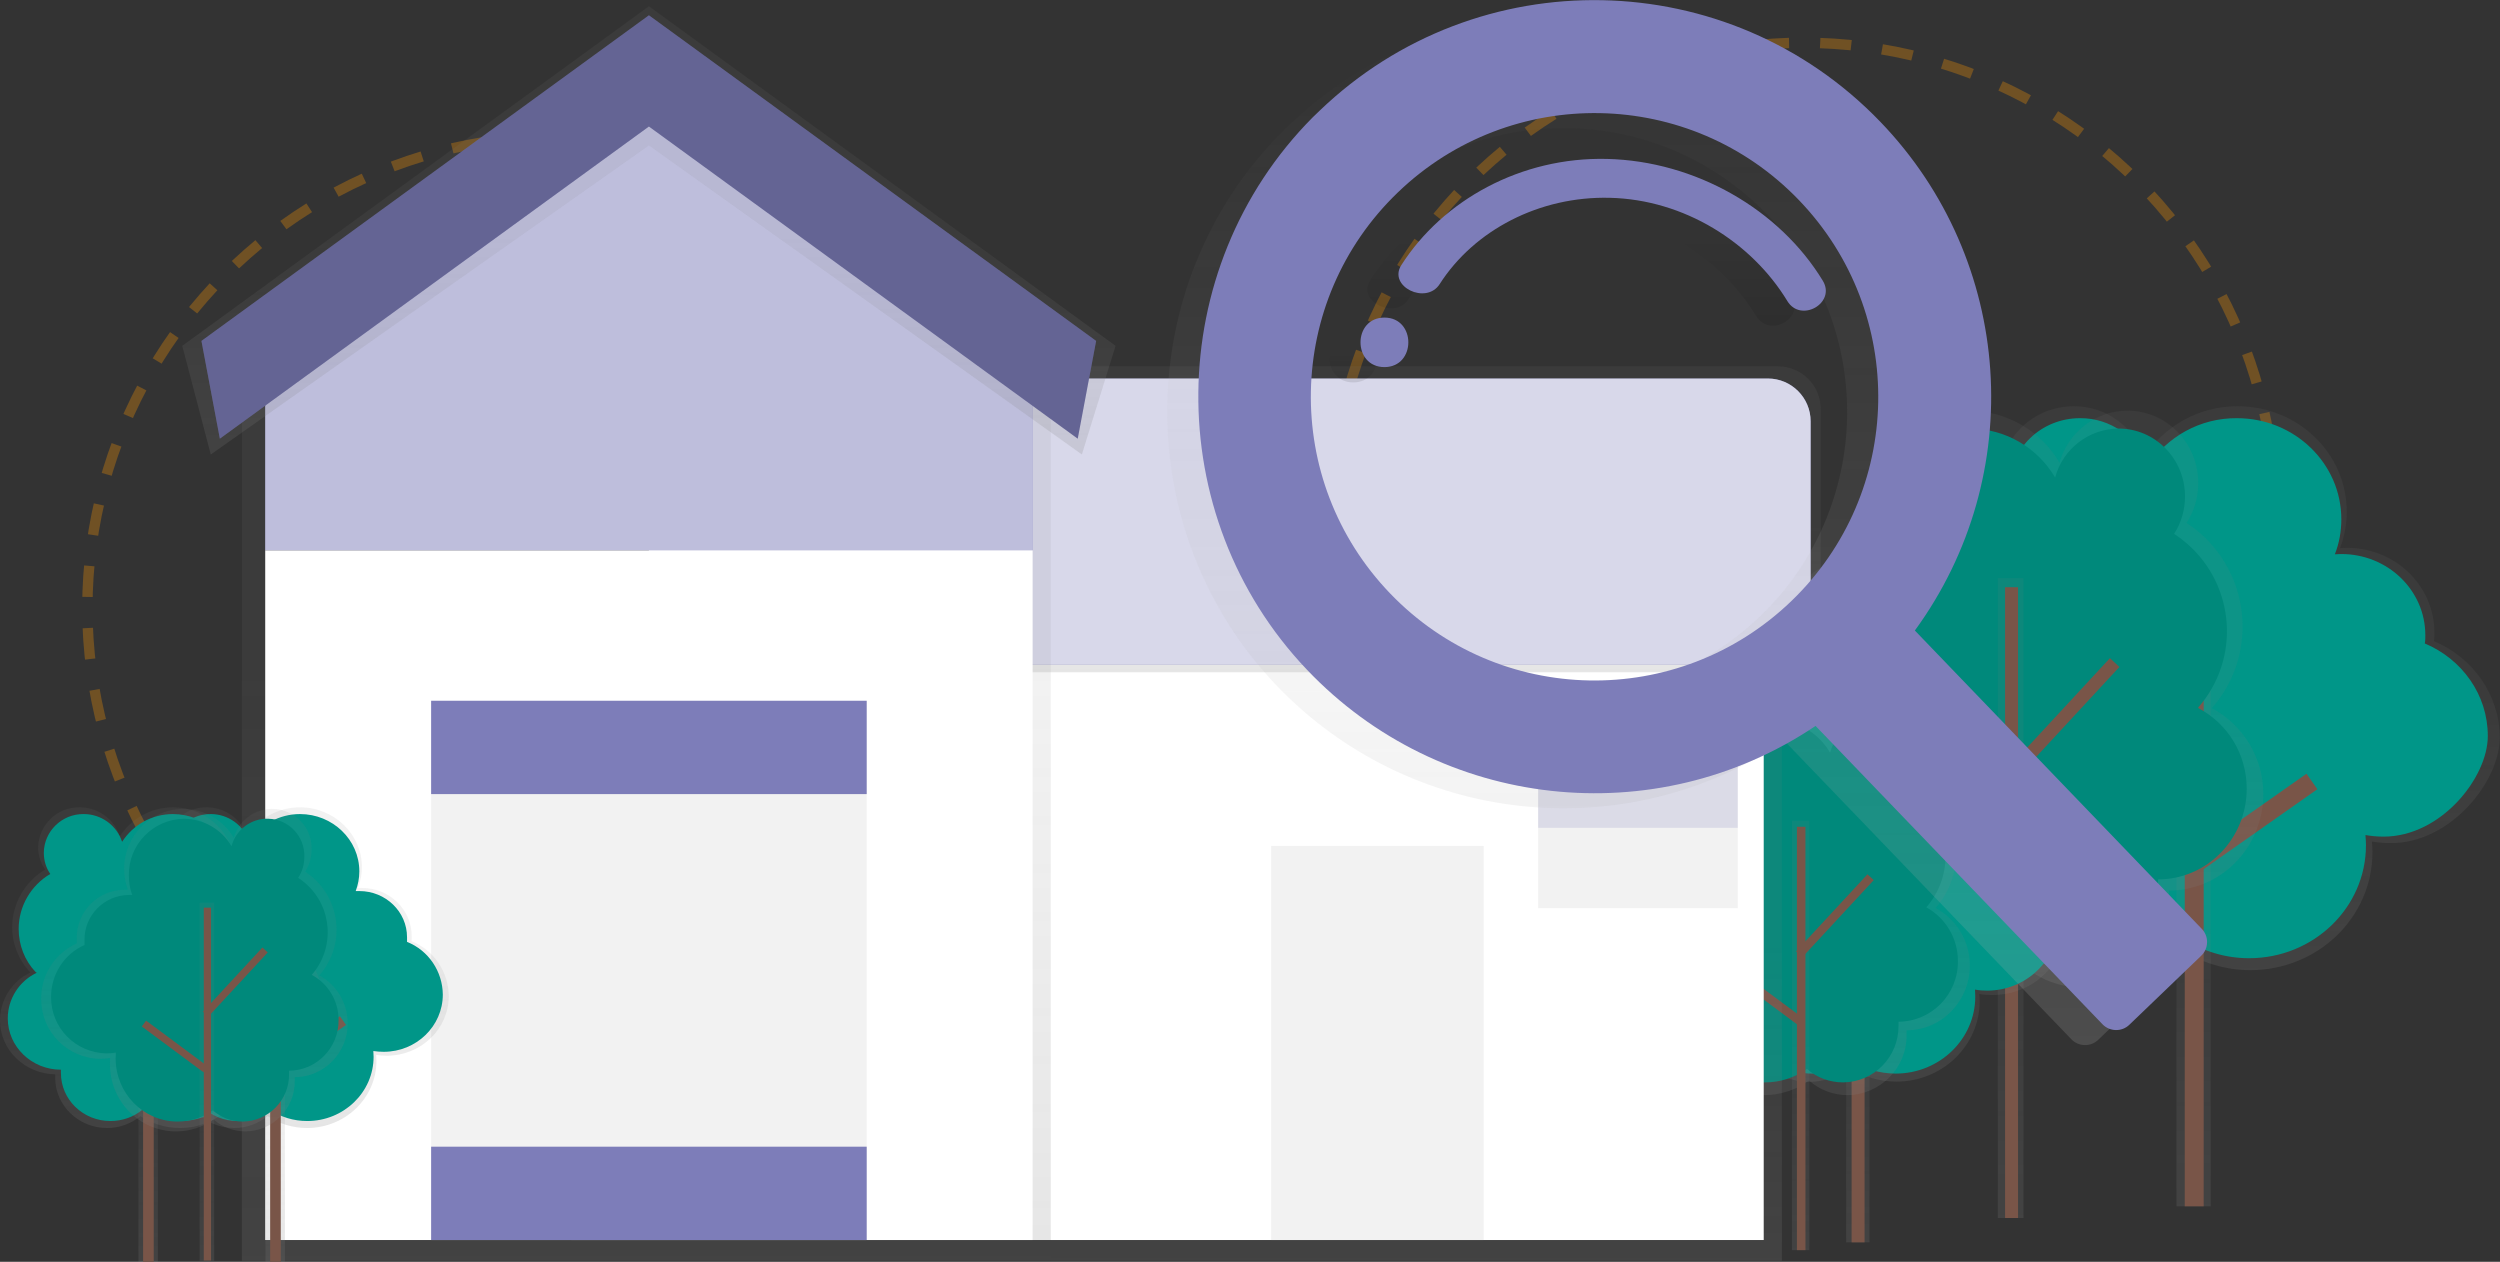 <?xml version="1.0" encoding="UTF-8"?><svg id="a" xmlns="http://www.w3.org/2000/svg" width="964.3" height="486.7" xmlns:xlink="http://www.w3.org/1999/xlink" viewBox="0 0 964.3 486.7"><rect x="0" y="0" width="964.3" height="486.7" fill="#333333" stroke="none"/><defs><style>.as,.at{fill:none;}.au{fill:url(#k);}.av{fill:url(#i);}.aw{fill:url(#m);}.ax{fill:url(#e);}.ay{fill:url(#o);}.az{fill:url(#s);}.ba{fill:url(#c);}.bb{fill:url(#u);}.bc{fill:url(#w);}.bd{fill:url(#v);}.be{fill:url(#y);}.bf{fill:url(#x);}.bg{fill:url(#aa);}.bh{fill:url(#ac);}.bi{fill:url(#am);}.bj{fill:url(#ag);}.bk{fill:url(#aq);}.bl{fill:url(#ap);}.bm{fill:url(#ao);}.bn{fill:url(#ai);}.bo{fill:url(#ar);}.bp,.bq{opacity:.2;}.bp,.bq,.at,.br,.bs{isolation:isolate;}.bt,.bq{fill:#7d7db9;}.bu{fill:lime;}.bv{fill:#00897b;}.bw{fill:#795548;}.bx,.br,.bs{fill:#fff;}.by{fill:#f2f2f2;}.bz{fill:#009688;}.at{opacity:.3;stroke:#ff9800;stroke-dasharray:12;stroke-miterlimit:10;stroke-width:4px;}.br{opacity:.7;}.bs{opacity:.5;}</style><linearGradient id="c" x1="1001.2" y1="878.4" x2="1001.2" y2="1095.9" gradientTransform="translate(-146.3 1252.5) scale(1 -1)" gradientUnits="userSpaceOnUse"><stop offset="0" stop-color="gray" stop-opacity=".2"/><stop offset=".5" stop-color="gray" stop-opacity=".1"/><stop offset="1" stop-color="gray" stop-opacity=".1"/></linearGradient><linearGradient id="e" x1="846.1" y1="1036.6" x2="846.1" y2="1278.9" gradientTransform="translate(0 1502) scale(1 -1)" gradientUnits="userSpaceOnUse"><stop offset="0" stop-color="gray" stop-opacity=".2"/><stop offset=".5" stop-color="gray" stop-opacity=".1"/><stop offset="1" stop-color="gray" stop-opacity=".1"/></linearGradient><linearGradient id="i" x1="913.7" y1="871.8" x2="913.7" y2="1094.1" gradientTransform="translate(-146.3 1252.5) scale(1 -1)" gradientUnits="userSpaceOnUse"><stop offset="0" stop-color="gray" stop-opacity=".2"/><stop offset=".5" stop-color="gray" stop-opacity=".1"/><stop offset="1" stop-color="gray" stop-opacity=".1"/></linearGradient><linearGradient id="k" x1="775.6" y1="1032.2" x2="775.6" y2="1279" gradientTransform="translate(0 1502) scale(1 -1)" gradientUnits="userSpaceOnUse"><stop offset="0" stop-color="gray" stop-opacity=".2"/><stop offset=".5" stop-color="gray" stop-opacity=".1"/><stop offset="1" stop-color="gray" stop-opacity=".1"/></linearGradient><linearGradient id="m" x1="868.8" y1="835.5" x2="868.8" y2="983.8" gradientTransform="translate(-146.3 1252.5) scale(1 -1)" gradientUnits="userSpaceOnUse"><stop offset="0" stop-color="gray" stop-opacity=".2"/><stop offset=".5" stop-color="gray" stop-opacity=".1"/><stop offset="1" stop-color="gray" stop-opacity=".1"/></linearGradient><linearGradient id="o" x1="716.6" y1="1022.8" x2="716.6" y2="1187.9" gradientTransform="translate(0 1502) scale(1 -1)" gradientUnits="userSpaceOnUse"><stop offset="0" stop-color="gray" stop-opacity=".2"/><stop offset=".5" stop-color="gray" stop-opacity=".1"/><stop offset="1" stop-color="gray" stop-opacity=".1"/></linearGradient><linearGradient id="s" x1="835.3" y1="830.1" x2="835.3" y2="979.3" gradientTransform="translate(-146.3 1252.5) scale(1 -1)" gradientUnits="userSpaceOnUse"><stop offset="0" stop-color="gray" stop-opacity=".2"/><stop offset=".5" stop-color="gray" stop-opacity=".1"/><stop offset="1" stop-color="gray" stop-opacity=".1"/></linearGradient><linearGradient id="u" x1="694.5" y1="1019.8" x2="694.5" y2="1185.4" gradientTransform="translate(0 1502) scale(1 -1)" gradientUnits="userSpaceOnUse"><stop offset="0" stop-color="gray" stop-opacity=".2"/><stop offset=".5" stop-color="gray" stop-opacity=".1"/><stop offset="1" stop-color="gray" stop-opacity=".1"/></linearGradient><linearGradient id="v" x1="546.3" y1="1015.7" x2="546.3" y2="1266.7" gradientTransform="translate(0 1502) scale(1 -1)" gradientUnits="userSpaceOnUse"><stop offset="0" stop-color="gray" stop-opacity=".2"/><stop offset=".5" stop-color="gray" stop-opacity=".1"/><stop offset="1" stop-color="gray" stop-opacity=".1"/></linearGradient><linearGradient id="w" x1="622.6" y1="993.2" x2="622.6" y2="1111.2" gradientTransform="translate(-146.3 1252.5) scale(1 -1)" gradientUnits="userSpaceOnUse"><stop offset="0" stop-color="gray" stop-opacity=".2"/><stop offset=".5" stop-color="gray" stop-opacity=".1"/><stop offset="1" stop-color="gray" stop-opacity=".1"/></linearGradient><linearGradient id="x" x1="249.3" y1="1015.7" x2="249.3" y2="1488.7" gradientTransform="translate(0 1502) scale(1 -1)" gradientUnits="userSpaceOnUse"><stop offset="0" stop-color="gray" stop-opacity=".2"/><stop offset=".5" stop-color="gray" stop-opacity=".1"/><stop offset="1" stop-color="gray" stop-opacity=".1"/></linearGradient><linearGradient id="y" x1="250.3" y1="1326.7" x2="250.3" y2="1499.6" gradientTransform="translate(0 1502) scale(1 -1)" gradientUnits="userSpaceOnUse"><stop offset="0" stop-color="gray" stop-opacity=".2"/><stop offset=".5" stop-color="gray" stop-opacity=".1"/><stop offset="1" stop-color="gray" stop-opacity=".1"/></linearGradient><linearGradient id="aa" x1="257.4" y1="817.6" x2="257.4" y2="941.2" gradientTransform="translate(-146.3 1252.5) scale(1 -1)" gradientUnits="userSpaceOnUse"><stop offset="0" stop-color="gray" stop-opacity=".2"/><stop offset=".5" stop-color="gray" stop-opacity=".1"/><stop offset="1" stop-color="gray" stop-opacity=".1"/></linearGradient><linearGradient id="ac" x1="106.1" y1="1015.3" x2="106.1" y2="1152.9" gradientTransform="translate(0 1502) scale(1 -1)" gradientUnits="userSpaceOnUse"><stop offset="0" stop-color="gray" stop-opacity=".2"/><stop offset=".5" stop-color="gray" stop-opacity=".1"/><stop offset="1" stop-color="gray" stop-opacity=".1"/></linearGradient><linearGradient id="ag" x1="208.4" y1="817.6" x2="208.4" y2="941.2" gradientTransform="translate(-146.3 1252.5) scale(1 -1)" gradientUnits="userSpaceOnUse"><stop offset="0" stop-color="gray" stop-opacity=".2"/><stop offset=".5" stop-color="gray" stop-opacity=".1"/><stop offset="1" stop-color="gray" stop-opacity=".1"/></linearGradient><linearGradient id="ai" x1="57.1" y1="1015.3" x2="57.1" y2="1152.9" gradientTransform="translate(0 1502) scale(1 -1)" gradientUnits="userSpaceOnUse"><stop offset="0" stop-color="gray" stop-opacity=".2"/><stop offset=".5" stop-color="gray" stop-opacity=".1"/><stop offset="1" stop-color="gray" stop-opacity=".1"/></linearGradient><linearGradient id="am" x1="221.4" y1="816.2" x2="221.4" y2="940.6" gradientTransform="translate(-146.3 1252.5) scale(1 -1)" gradientUnits="userSpaceOnUse"><stop offset="0" stop-color="gray" stop-opacity=".2"/><stop offset=".5" stop-color="gray" stop-opacity=".1"/><stop offset="1" stop-color="gray" stop-opacity=".1"/></linearGradient><linearGradient id="ao" x1="79.7" y1="1015.8" x2="79.7" y2="1153.8" gradientTransform="translate(0 1502) scale(1 -1)" gradientUnits="userSpaceOnUse"><stop offset="0" stop-color="gray" stop-opacity=".2"/><stop offset=".5" stop-color="gray" stop-opacity=".1"/><stop offset="1" stop-color="gray" stop-opacity=".1"/></linearGradient><linearGradient id="ap" x1="791.1" y1="849.4" x2="791.1" y2="1246.7" gradientTransform="translate(-146.3 1252.5) scale(1 -1)" gradientUnits="userSpaceOnUse"><stop offset="0" stop-color="#b3b3b3" stop-opacity=".2"/><stop offset=".5" stop-color="#b3b3b3" stop-opacity=".1"/><stop offset="1" stop-color="#b3b3b3" stop-opacity="0"/></linearGradient><linearGradient id="aq" x1="668.3" y1="1105" x2="668.3" y2="1124.1" gradientTransform="translate(-146.3 1252.5) scale(1 -1)" gradientUnits="userSpaceOnUse"><stop offset="0" stop-color="#000" stop-opacity=".1"/><stop offset=".6" stop-color="#000" stop-opacity="0"/><stop offset="1" stop-color="#000" stop-opacity="0"/></linearGradient><linearGradient id="ar" x1="756.1" y1="1126.9" x2="756.1" y2="1185.4" gradientTransform="translate(-146.3 1252.5) scale(1 -1)" gradientUnits="userSpaceOnUse"><stop offset="0" stop-color="#000" stop-opacity=".1"/><stop offset=".6" stop-color="#000" stop-opacity="0"/><stop offset="1" stop-color="#000" stop-opacity="0"/></linearGradient></defs><circle class="at" cx="215.7" cy="234.5" r="182"/><circle class="at" cx="695.7" cy="198.5" r="182"/><g id="b"><path class="ba" d="M766.1,268.9c-7.8-8.3-12.2-19.3-12.2-30.8,0-16.1,8.6-30.9,22.4-39.1-3-4.4-4.7-9.6-4.7-15,0-15.1,12.7-27.3,28.3-27.3,12.4-.1,23.4,7.9,27.1,19.7,7.8-12.3,21.5-19.8,36.1-19.7,23.3,0,42.1,18.2,42.1,40.7,0,4.8-.9,9.6-2.6,14,.8,0,1.7-.1,2.6-.1,18.7,0,33.8,14.6,33.8,32.7,0,1.1,0,2.2-.2,3.3,14.9,6.2,25.4,20.6,25.4,37.3s-18.8,40.6-42,40.6c-2.4,0-4.9-.2-7.3-.6.1,1.3.2,2.7.2,4.1,0,25.2-21.1,45.5-47.1,45.5-9.6,0-18.9-2.8-26.8-8.1-6.4,5.3-14.5,8.1-22.8,8.1-19.5,0-35.2-15.2-35.2-34s0-1.6.1-2.4h-.1c-20.8,0-37.7-16.3-37.7-36.4,0-13.9,8.1-26.5,20.5-32.5Z"/></g><path id="d" class="bz" d="M769.9,268.7c-7.5-8-11.7-18.5-11.7-29.5,0-15.4,8.2-29.6,21.5-37.4-2.9-4.2-4.5-9.3-4.5-14.4,0-14.4,12.1-26.1,27.1-26.1,11.9-.1,22.4,7.5,26,18.8,7.5-11.8,20.5-18.9,34.5-18.8,22.3,0,40.3,17.5,40.3,39,0,4.6-.8,9.2-2.5,13.5.8,0,1.6-.1,2.5-.1,17.9,0,32.4,14,32.4,31.3,0,1.1,0,2.1-.2,3.2,14.3,6,24.3,19.7,24.3,35.7s-18,38.8-40.2,38.8c-2.3,0-4.7-.2-7-.6.1,1.3.2,2.6.2,3.9,0,24.1-20.2,43.6-45.1,43.6-9.1,0-18.1-2.7-25.7-7.8-6.1,5-13.8,7.8-21.7,7.8-18.6,0-33.7-14.6-33.7-32.6s0-1.5.1-2.3h-.1c-19.9,0-36.1-15.6-36.1-34.9,0-13.3,7.7-25.3,19.7-31.1Z"/><rect class="ax" x="839.5" y="223.1" width="13.2" height="242.2"/><rect class="bw" x="842.7" y="223.1" width="7.3" height="242.2"/><line id="f" class="as" x1="847.1" y1="295.7" x2="803.8" y2="251.6"/><rect class="bw" x="821.8" y="242.7" width="7.3" height="61.8" transform="translate(44.4 656.1) rotate(-44.4)"/><line id="g" class="as" x1="847.1" y1="333.6" x2="891.9" y2="302.1"/><rect class="bw" x="842.1" y="314.2" width="54.8" height="7.3" transform="translate(-24.8 557.1) rotate(-35.1)"/><g id="h"><path class="av" d="M853.2,273.1c17.4-19.9,15.3-50-4.5-67.4-1.7-1.5-3.5-2.8-5.3-4,3-4.6,4.5-9.9,4.5-15.4,0-15.4-12.2-27.9-27.3-27.9-12.2,0-22.9,8.3-26.2,20.1-7.2-12.4-20.5-20-34.8-20.1-22.5,0-40.7,18.6-40.7,41.6,0,4.9.8,9.8,2.5,14.4-.8,0-1.7-.1-2.5-.1-18,0-32.7,15-32.7,33.4s0,2.3.2,3.4c-15,6.7-24.6,21.7-24.5,38.1,0,22.9,18.2,41.5,40.5,41.5,2.3,0,4.7-.2,7-.6-.1,1.4-.2,2.8-.2,4.2,0,25.7,20.4,46.5,45.5,46.5,9.3,0,18.3-2.9,25.9-8.3,6.1,5.3,13.9,8.3,22,8.3,18.8,0,34-15.6,34-34.8s0-1.7-.1-2.5h.1c20.1,0,36.4-16.7,36.4-37.2,0-13.9-7.6-26.6-19.8-33.1Z"/></g><path id="j" class="bv" d="M847.9,272.9c16.3-18.6,14.4-46.9-4.3-63.2-1.6-1.4-3.2-2.6-5-3.8,2.8-4.3,4.2-9.3,4.2-14.4,0-14.5-11.5-26.2-25.6-26.2-11.5.1-21.5,7.8-24.5,18.9-6.8-11.6-19.2-18.8-32.7-18.9-21.1,0-38.2,17.5-38.2,39.1,0,4.6.8,9.2,2.3,13.5-.8,0-1.5-.1-2.3-.1-16.9,0-30.7,14-30.7,31.4s0,2.1.2,3.2c-14.1,6.3-23.1,20.3-23,35.8,0,21.5,17,38.9,38.1,38.9,2.2,0,4.4-.2,6.6-.6-.1,1.3-.2,2.6-.2,3.9,0,24.1,19.1,43.7,42.7,43.7,8.7,0,17.2-2.7,24.3-7.8,5.7,5,13.1,7.8,20.7,7.8,17.6,0,31.9-14.6,31.9-32.6s0-1.5-.1-2.3h.1c18.9,0,34.2-15.7,34.2-35,0-13-7.1-25-18.7-31.1Z"/><rect class="au" x="770.6" y="223" width="9.9" height="246.8"/><rect class="bw" x="773.4" y="226.5" width="5" height="243.3"/><rect class="bw" x="765.1" y="275.2" width="60.3" height="5" transform="translate(51.1 672.5) rotate(-47.2)"/><rect class="bw" x="751.1" y="295.7" width="5" height="52.9" transform="translate(45.6 735.1) rotate(-53.4)"/><g id="l"><path class="aw" d="M662,345.3c-5.3-5.7-8.3-13.2-8.3-21,0-10.9,5.9-21,15.3-26.6-2.1-3-3.2-6.6-3.2-10.2,0-10.3,8.6-18.6,19.3-18.6,8.4,0,15.9,5.4,18.5,13.4,5.3-8.4,14.6-13.5,24.6-13.4,15.9,0,28.7,12.4,28.7,27.7,0,3.3-.6,6.5-1.8,9.6.6,0,1.2,0,1.8,0,12.7,0,23,10,23,22.3,0,.8,0,1.5-.1,2.2,10.4,4.2,17.2,14.2,17.3,25.4,0,15.3-12.8,27.7-28.6,27.7-1.7,0-3.3-.1-5-.4,0,.9.1,1.8.1,2.8,0,17.1-14.4,31-32.1,31-6.5,0-12.8-1.9-18.2-5.4-4.4,3.6-9.9,5.5-15.5,5.5-13.2,0-24-10.4-24-23.2s0-1.1,0-1.6h0c-14.2,0-25.7-11.1-25.7-24.8,0-9.4,5.5-18,14-22.1Z"/></g><path id="n" class="bz" d="M664.6,345.2c-5.1-5.4-8-12.6-8-20.1,0-10.5,5.6-20.1,14.6-25.5-2-2.9-3.1-6.3-3-9.8,0-9.8,8.3-17.8,18.4-17.8,8.1,0,15.3,5.1,17.7,12.8,5.1-8,14-12.9,23.5-12.8,15.2,0,27.5,11.9,27.5,26.6,0,3.1-.6,6.2-1.7,9.2.6,0,1.1,0,1.7,0,12.2,0,22.1,9.5,22.1,21.3,0,.7,0,1.4-.1,2.2,9.9,4,16.5,13.6,16.6,24.3,0,14.6-12.3,26.5-27.4,26.5-1.6,0-3.2-.1-4.7-.4,0,.9.1,1.8.1,2.7,0,16.4-13.8,29.7-30.7,29.7-6.2,0-12.3-1.8-17.5-5.3-4.2,3.4-9.4,5.3-14.9,5.3-12.7,0-23-9.9-23-22.2s0-1,0-1.6h0c-13.6,0-24.6-10.6-24.6-23.8,0-9,5.3-17.3,13.4-21.2Z"/><rect class="ay" x="712.1" y="314.1" width="9" height="165.1"/><rect class="bw" x="714.2" y="314.1" width="5" height="165.1"/><line id="p" class="as" x1="717.2" y1="363.5" x2="687.7" y2="333.5"/><rect class="bw" x="700" y="327.5" width="5" height="42.1" transform="translate(-43.1 591.4) rotate(-44.4)"/><line id="q" class="as" x1="717.2" y1="389.4" x2="747.8" y2="368"/><rect class="bw" x="713.8" y="376.2" width="37.3" height="5" transform="translate(-84.6 489.5) rotate(-35.1)"/><g id="r"><path class="az" d="M746.6,350.2c11.7-13.3,10.3-33.5-3-45.2-1.1-1-2.4-1.9-3.6-2.8,2-3.1,3-6.7,3-10.3.2-10.1-7.7-18.5-17.8-18.7-8.4-.2-15.9,5.4-18.1,13.5-4.8-8.3-13.7-13.4-23.4-13.5-15.1,0-27.3,12.5-27.3,27.9,0,3.3.6,6.5,1.7,9.6-.5,0-1.1,0-1.7,0-12.2.1-22.1,10.2-21.9,22.4,0,0,0,0,0,0,0,.8,0,1.5.1,2.3-10.1,4.5-16.5,14.5-16.5,25.6,0,15.4,12.2,27.8,27.2,27.8,1.6,0,3.2-.1,4.7-.4,0,.9-.1,1.9-.1,2.8,0,17.2,13.7,31.2,30.5,31.2,6.2,0,12.3-1.9,17.4-5.6,4.1,3.6,9.3,5.6,14.8,5.6,12.7-.1,23-10.6,22.8-23.3,0,0,0,0,0,0,0-.6,0-1.1,0-1.7h0c13.5,0,24.4-11.2,24.4-25,0-9.3-5.1-17.9-13.3-22.2Z"/></g><path id="t" class="bv" d="M743,350c10.9-12.5,9.7-31.5-2.8-42.4-1.1-.9-2.2-1.8-3.4-2.6,1.9-2.9,2.9-6.2,2.8-9.7.2-9.5-7.3-17.3-16.7-17.6-7.9-.2-14.9,5-17,12.6-4.6-7.8-12.9-12.6-22-12.7-14.2,0-25.6,11.7-25.6,26.2,0,3.1.5,6.1,1.6,9-.5,0-1,0-1.6,0-11.5.1-20.7,9.5-20.6,21,0,.7,0,1.4,0,2.1-9.4,4.2-15.5,13.6-15.5,24,0,14.4,11.4,26.1,25.5,26.1,1.5,0,3-.1,4.4-.4,0,.9-.1,1.8-.1,2.6,0,16.2,12.8,29.3,28.7,29.3,5.9,0,11.6-1.8,16.3-5.2,3.8,3.4,8.8,5.2,13.9,5.2,12-.1,21.5-9.9,21.4-21.9,0-.5,0-1,0-1.5h0c12.8-.1,23.1-10.6,22.9-23.5,0,0,0,0,0,0,0-8.7-4.8-16.7-12.5-20.8Z"/><rect class="bb" x="691.2" y="316.6" width="6.7" height="165.6"/><rect class="bw" x="693.1" y="318.9" width="3.3" height="163.3"/><rect class="bw" x="687.5" y="351.6" width="40.5" height="3.3" transform="translate(-32.3 632.5) rotate(-47.2)"/><rect class="bw" x="678.1" y="365.4" width="3.3" height="35.5" transform="translate(-33.1 700.4) rotate(-53.4)"/><rect class="bd" x="405.3" y="235.3" width="282" height="251"/><rect class="bx" x="220.3" y="235.3" width="460" height="243"/><path class="bc" d="M702.3,259.3H250.3v-118h435.5c9.1,0,16.5,7.4,16.5,16.5v101.5Z"/><path class="bt" d="M250.3,146h431.6c9.1,0,16.5,7.4,16.5,16.5v93.8H250.3v-110.3h0Z"/><path class="br" d="M250.3,146h431.6c9.1,0,16.5,7.4,16.5,16.5v93.8H250.3v-110.3h0Z"/><polygon class="bf" points="249.3 13.3 93.3 123.2 93.3 215.8 93.3 486.3 405.3 486.3 405.3 215.8 405.3 123.2 249.3 13.3"/><polygon class="bt" points="398.3 121.3 250.3 13.3 102.3 121.3 102.3 212.3 398.3 212.3 398.3 121.3"/><polygon class="bs" points="398.3 121.3 250.3 13.3 102.3 121.3 102.3 212.3 398.3 212.3 398.3 121.3"/><rect class="bx" x="102.3" y="212.3" width="296" height="266"/><polygon class="be" points="417.3 175.3 250.3 56.1 81.3 175.3 70.3 133.4 250.3 2.4 430.3 133.4 417.3 175.3"/><polygon class="bt" points="415.7 169.2 250.3 48.8 84.8 169.2 77.7 131.5 250.3 5.9 422.8 131.5 415.7 169.2"/><polygon class="bp" points="415.7 169.2 250.3 48.8 84.8 169.2 77.7 131.5 250.3 5.9 422.8 131.5 415.7 169.2"/><rect class="by" x="166.3" y="270.3" width="168" height="208"/><rect class="bt" x="166.3" y="270.3" width="168" height="36"/><rect class="bt" x="166.3" y="442.3" width="168" height="36"/><path class="bu" d="M531.6,403.5c.8,0,1.5-.7,1.5-1.5s-.7-1.5-1.5-1.5-1.5.7-1.5,1.5.7,1.5,1.5,1.5Z"/><rect class="by" x="490.3" y="326.3" width="82" height="152"/><rect class="by" x="593.3" y="294.3" width="77" height="56"/><rect class="bq" x="593.3" y="294.3" width="77" height="25"/><g id="z"><path class="bg" d="M60.7,375.1c-4.5-4.7-7-11-7-17.5,0-9.1,4.9-17.5,12.7-22.2-1.7-2.5-2.7-5.5-2.7-8.5.2-8.7,7.3-15.7,16.1-15.5,7,0,13.3,4.5,15.4,11.2,4.5-7,12.2-11.2,20.5-11.2,13.2,0,23.9,10.4,23.9,23.1,0,2.7-.5,5.4-1.5,8,.5,0,1,0,1.5,0,10.6,0,19.2,8.3,19.2,18.6,0,.6,0,1.2-.1,1.9,8.7,3.5,14.3,11.9,14.4,21.2,0,12.7-10.7,23-23.9,23-1.4,0-2.8-.1-4.1-.3,0,.8.1,1.5.1,2.3,0,14.3-12,25.9-26.8,25.9-5.4,0-10.7-1.6-15.2-4.6-3.7,3-8.2,4.6-12.9,4.6-11,0-20-8.7-20-19.3s0-.9,0-1.4h0c-11.8,0-21.4-9.3-21.4-20.7,0-7.9,4.6-15.1,11.7-18.5Z"/></g><path id="ab" class="bz" d="M62.8,375c-4.3-4.5-6.6-10.5-6.6-16.7,0-8.7,4.7-16.8,12.2-21.2-1.7-2.4-2.5-5.3-2.5-8.2.1-8.3,7-15,15.4-14.9,0,0,0,0,0,0,6.7,0,12.7,4.3,14.8,10.7,4.3-6.7,11.7-10.7,19.6-10.7,12.6,0,22.9,9.9,22.9,22.1,0,2.6-.5,5.2-1.4,7.6.5,0,.9,0,1.4,0,10.2,0,18.4,8,18.4,17.8,0,.6,0,1.2,0,1.8,8.3,3.3,13.7,11.4,13.8,20.3,0,12.2-10.2,22.1-22.8,22.1-1.3,0-2.7-.1-4-.3,0,.7.1,1.5.1,2.2,0,13.7-11.5,24.8-25.6,24.8-5.2,0-10.2-1.5-14.5-4.4-3.5,2.9-7.9,4.4-12.4,4.4-10.6,0-19.1-8.3-19.1-18.5s0-.9,0-1.3h0c-11.3,0-20.5-8.9-20.5-19.8,0-7.5,4.4-14.4,11.2-17.6Z"/><rect class="bh" x="102.4" y="349.1" width="7.5" height="137.6"/><rect class="bw" x="104.2" y="349.1" width="4.1" height="137.6"/><line id="ad" class="as" x1="106.7" y1="390.3" x2="82.1" y2="365.2"/><rect class="bw" x="92.3" y="360.2" width="4.1" height="35.1" transform="translate(-237.5 174.1) rotate(-44.4)"/><line id="ae" class="as" x1="106.7" y1="411.9" x2="132.2" y2="394"/><rect class="bw" x="103.9" y="400.8" width="31.1" height="4.1" transform="translate(-209.8 141.7) rotate(-35.1)"/><g id="af"><path class="bj" d="M11.7,375.1c-4.5-4.7-7-11-7-17.5,0-9.1,4.9-17.5,12.7-22.2-1.7-2.5-2.7-5.5-2.7-8.5.2-8.7,7.3-15.7,16.1-15.5,7,0,13.3,4.5,15.4,11.2,4.5-7,12.2-11.2,20.5-11.2,13.2,0,23.9,10.4,23.9,23.1,0,2.7-.5,5.4-1.5,8,.5,0,1,0,1.5,0,10.6,0,19.2,8.3,19.2,18.6,0,.6,0,1.2-.1,1.9,8.7,3.5,14.3,11.9,14.4,21.2,0,12.7-10.7,23-23.9,23-1.4,0-2.8-.1-4.1-.3,0,.8.1,1.5.1,2.3,0,14.3-12,25.9-26.8,25.9-5.4,0-10.7-1.6-15.2-4.6-3.7,3-8.2,4.6-12.9,4.6-11,0-20-8.7-20-19.3s0-.9,0-1.4h0C9.6,414.2,0,405,0,393.6c0-7.9,4.6-15.1,11.7-18.5Z"/></g><path id="ah" class="bz" d="M13.8,375c-4.3-4.5-6.6-10.5-6.6-16.7,0-8.7,4.7-16.8,12.2-21.2-1.7-2.4-2.5-5.3-2.5-8.2.1-8.3,7-15,15.4-14.9,0,0,0,0,0,0,6.7,0,12.7,4.3,14.8,10.7,4.3-6.7,11.7-10.7,19.6-10.7,12.6,0,22.9,9.9,22.9,22.1,0,2.6-.5,5.2-1.4,7.6.5,0,.9,0,1.4,0,10.2,0,18.4,8,18.4,17.8,0,.6,0,1.2,0,1.8,8.3,3.3,13.7,11.4,13.8,20.3,0,12.2-10.2,22.1-22.8,22.1-1.3,0-2.7-.1-4-.3,0,.7.1,1.5.1,2.2,0,13.7-11.5,24.8-25.6,24.8-5.2,0-10.2-1.5-14.5-4.4-3.5,2.9-7.9,4.4-12.4,4.4-10.6,0-19.1-8.3-19.1-18.5s0-.9,0-1.3h0c-11.3,0-20.5-8.9-20.5-19.8,0-7.5,4.4-14.4,11.2-17.6Z"/><rect class="bn" x="53.4" y="349.1" width="7.5" height="137.6"/><rect class="bw" x="55.2" y="349.1" width="4.1" height="137.6"/><line id="aj" class="as" x1="57.7" y1="390.3" x2="33.1" y2="365.2"/><rect class="bw" x="43.3" y="360.2" width="4.1" height="35.1" transform="translate(-251.5 139.8) rotate(-44.4)"/><line id="ak" class="as" x1="57.7" y1="411.9" x2="83.2" y2="394"/><rect class="bw" x="54.9" y="400.8" width="31.1" height="4.1" transform="translate(-218.7 113.6) rotate(-35.1)"/><g id="al"><path class="bi" d="M123.2,376.2c9.7-11.1,8.6-28-2.5-37.7-1-.8-2-1.6-3-2.3,1.7-2.6,2.5-5.5,2.5-8.6.2-8.4-6.4-15.4-14.9-15.6-7-.2-13.2,4.5-15.1,11.2-4-6.9-11.5-11.2-19.5-11.2-12.7.1-22.9,10.5-22.8,23.2,0,0,0,0,0,0,0,2.7.5,5.4,1.4,8-.5,0-.9,0-1.4,0-10.2.1-18.4,8.5-18.3,18.7,0,0,0,0,0,.1,0,.6,0,1.3,0,1.9-8.4,3.8-13.8,12.1-13.7,21.3-.1,12.7,10,23,22.7,23.2,1.3,0,2.6-.1,3.9-.3,0,.8-.1,1.5-.1,2.3,0,14.4,11.4,26,25.5,26,5.2,0,10.3-1.6,14.5-4.6,3.4,3,7.8,4.6,12.3,4.6,10.6-.1,19.1-8.8,19-19.5,0-.5,0-.9,0-1.4h0c11.4-.1,20.5-9.5,20.4-20.8,0-7.7-4.2-14.9-11-18.5Z"/></g><path id="an" class="bv" d="M120.2,376.1c9.1-10.4,8.1-26.3-2.4-35.4-.9-.8-1.8-1.5-2.8-2.1,1.6-2.4,2.4-5.2,2.4-8.1.2-7.9-6-14.5-13.9-14.7-6.6-.2-12.5,4.2-14.2,10.6-3.8-6.5-10.8-10.5-18.3-10.6-11.9.2-21.5,9.9-21.3,21.9,0,2.6.4,5.1,1.3,7.5-.4,0-.9,0-1.3,0-9.6.1-17.3,8-17.1,17.5,0,.6,0,1.2,0,1.8-7.9,3.5-12.9,11.4-12.9,20-.1,11.9,9.4,21.6,21.3,21.8,1.2,0,2.5-.1,3.7-.3,0,.7-.1,1.5-.1,2.2,0,13.5,10.7,24.4,23.9,24.4,4.9,0,9.6-1.5,13.6-4.3,3.2,2.8,7.3,4.3,11.5,4.3,10-.1,18-8.3,17.9-18.3,0,0,0,0,0,0,0-.4,0-.9,0-1.3h0c10.7-.1,19.2-8.9,19.1-19.6,0,0,0,0,0,0,0-7.3-4-14-10.4-17.4Z"/><rect class="bm" x="77" y="348.2" width="5.6" height="138.1"/><rect class="bw" x="78.6" y="350.1" width="2.8" height="136.1"/><rect class="bw" x="73.9" y="377.4" width="33.7" height="2.8" transform="translate(-248.8 188) rotate(-47.2)"/><rect class="bw" x="66" y="388.8" width="2.8" height="29.6" transform="translate(-296.8 217.1) rotate(-53.4)"/><path class="bl" d="M713.3,52.8c-58.6-60.9-155.4-62.8-216.3-4.3-.9.9-1.8,1.7-2.7,2.6-57.9,58.4-58.9,153.4-2.2,213,51.4,54.1,134.3,63.3,196.2,21.7l110.6,115c2.8,3,7.6,3.1,10.5.2,0,0,0,0,0,0l27.6-26.5c3-2.8,3.1-7.6.2-10.5,0,0,0,0,0,0l-110.6-115c43.8-60,38.2-142.7-13.3-196.2ZM678.9,237.7c-43.6,41.9-112.8,40.6-154.7-3s-40.6-112.8,3-154.7c43.6-41.9,112.8-40.6,154.7,3,41.9,43.6,40.6,112.8-3,154.7,0,0,0,0,0,0Z"/><path class="bk" d="M522,128.4c-12.3,0-12.3,19.1,0,19.1s12.3-19.1,0-19.1Z"/><path class="bo" d="M607.8,67.1c-33.1-.8-63.3,15.9-79.3,41-5.2,8.2,9.6,15.4,14.8,7.3,13.3-20.8,38.5-34,65.7-33.3,28.6.7,54.6,17.1,68.4,39.8,5.2,8.6,18.9.8,13.7-7.8-16.7-27.6-49.1-46.2-83.3-47Z"/><path class="bt" d="M725.3,47c-58.6-60.9-155.4-62.8-216.3-4.3-.9.9-1.8,1.7-2.7,2.6-57.9,58.4-58.9,153.4-2.2,213,51.4,54.1,134.3,63.3,196.2,21.7l110.6,115c2.8,3,7.6,3.1,10.5.2,0,0,0,0,0,0l27.6-26.5c3-2.8,3.1-7.6.2-10.5,0,0,0,0,0,0l-110.6-115c43.8-60,38.2-142.7-13.3-196.2ZM690.9,231.9c-43.6,41.9-112.8,40.6-154.7-3s-40.6-112.8,3-154.7c43.6-41.9,112.8-40.6,154.7,3,41.9,43.6,40.6,112.8-3,154.7,0,0,0,0,0,0Z"/><path class="bt" d="M534,122.5c-12.3,0-12.3,19.1,0,19.1s12.3-19.1,0-19.1Z"/><path class="bt" d="M619.8,61.3c-33.1-.8-63.3,15.9-79.3,41-5.2,8.2,9.6,15.4,14.8,7.3,13.3-20.8,38.5-34,65.7-33.3,28.6.7,54.6,17.1,68.4,39.8,5.2,8.6,18.9.8,13.7-7.8-16.7-27.5-49.1-46.2-83.3-47Z"/></svg>